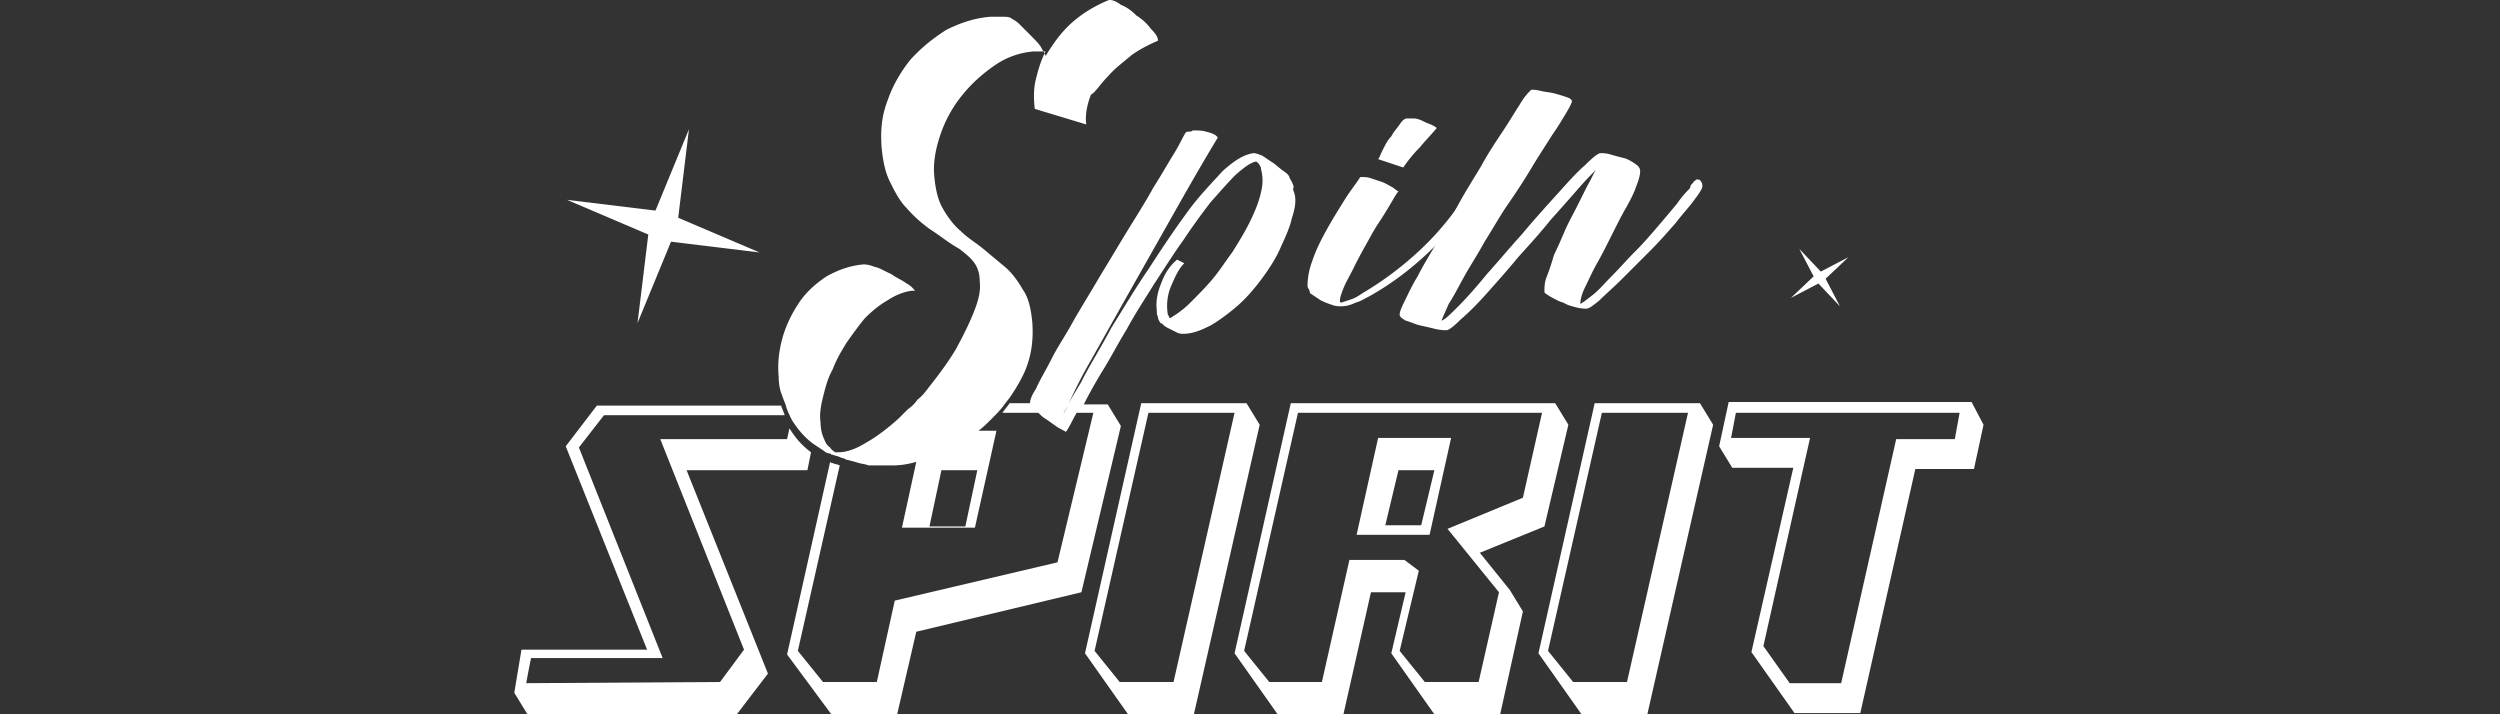 <svg xmlns="http://www.w3.org/2000/svg" width="350" height="100" fill="none"><rect width="100%" height="100%" fill="#333333" stroke="none"/><path fill="#fff" d="m96.456 18.09-1.508 12.396 11.391 4.857-12.396-1.507-4.69 11.39 1.508-12.395-11.39-4.858 12.395 1.508 4.69-11.39ZM251.9 34.84l3.015 3.183 3.852-2.01-3.182 3.015 2.01 3.853-3.015-3.183-3.853 2.01 3.183-3.015-2.01-3.852ZM161.112 4.02a7.127 7.127 0 0 0-2.01-1.842c-.67-.67-1.34-1.173-2.177-1.508-.67-.502-1.173-.67-1.508-.67h-.167c-2.01.838-3.685 1.843-5.193 3.183-1.507 1.34-2.68 3.015-3.685 4.69 0-.335-.335-.67-.67-1.34-.335-.503-.837-1.005-1.507-1.675l-1.508-1.508c-.503-.502-1.005-.67-1.173-.837-.335-.168-.67-.168-1.34-.168h-1.507c-2.178.168-4.188.838-6.198 1.843-1.842 1.172-3.517 2.512-5.025 4.187-1.34 1.675-2.512 3.685-3.182 5.695-.838 2.178-1.006 4.188-.838 6.533.167 1.843.502 3.518 1.173 4.858.67 1.34 1.34 2.68 2.345 3.685 1.005 1.172 2.177 2.177 3.35 3.015 1.34.837 2.512 1.842 4.02 2.68.837.67 1.507 1.172 2.01 1.842.502.67.837 1.508.837 2.68.168 1.34-.167 2.68-.837 4.356-.67 1.675-1.508 3.35-2.513 5.192-1.005 1.675-2.345 3.518-3.685 5.193-.502.67-1.005 1.34-1.675 1.842a5.09 5.09 0 0 1-1.34 1.34l-1.34 1.34c-1.507 1.34-3.015 2.513-4.523 3.35-1.34.838-2.68 1.34-3.852 1.34h-.503c-.167-.167-.502-.334-.67-.67-.335-.167-.67-.67-.837-1.172-.335-.67-.503-1.507-.503-2.345-.167-1.005 0-2.178.335-3.518.335-1.34.67-2.68 1.34-3.852.503-1.34 1.173-2.513 2.01-3.853.838-1.172 1.675-2.345 2.513-3.35 1.005-1.005 2.01-1.842 3.183-2.512 1.005-.67 2.177-1.173 3.35-1.34h.502c-.167-.168-.502-.67-1.172-1.005-.67-.503-1.508-.838-2.178-1.34-.838-.336-1.508-.838-2.345-1.006-.838-.335-1.34-.335-1.508-.335-2.01.168-3.685.838-5.192 1.675-1.508 1.006-2.848 2.178-3.853 3.686-1.005 1.507-1.842 3.182-2.345 5.025-.502 1.842-.67 3.685-.502 5.36 0 1.005.167 1.842.502 2.68.168.502.335.837.503 1.34.167.67.502 1.34.837 2.01.838 1.34 1.843 2.513 3.015 3.35l1.508 1.005c.167.168.502.335.837.335.168.168.168.168.335.168.335.167.67.167 1.005.335.335.167.67.167.838.335.67.167 1.34.335 1.842.502.67.168 1.005.168 1.34.335h3.351c1.172 0 2.177-.167 3.35-.502l-2.01 9.212h10.217l3.015-13.568h-2.512c.67-.502 1.172-1.005 1.675-1.507.67-.67 1.34-1.34 1.842-2.01.335-.503.67-.838 1.005-1.34.67-1.005 1.173-1.843 1.675-2.848 1.173-2.345 1.508-4.857 1.341-7.37-.168-1.842-.503-3.517-1.341-4.69-.67-1.172-1.507-2.345-2.512-3.183l-3.015-2.512c-1.005-.838-2.178-1.508-3.183-2.513-1.005-.837-1.842-2.01-2.512-3.182-.67-1.173-1.005-2.68-1.173-4.523-.167-1.842.168-3.685.838-5.695a17.793 17.793 0 0 1 3.015-5.528c1.34-1.675 2.847-3.015 4.522-4.187a11.089 11.089 0 0 1 5.528-2.01h1.675c-.67 1.34-1.005 2.512-1.34 3.852-.335 1.34-.335 2.68-.167 4.188l7.202 2.177c-.167-1.507.168-2.847.67-4.187.503-.168 1.34-1.508 2.345-2.513 1.005-1.172 2.178-2.01 3.35-3.015 1.173-.837 2.513-1.507 3.685-2.01 0-.502-.335-1.005-1.005-1.675Zm-24.288 61.81-1.675 7.872h-5.025l1.675-7.873h5.025Z"/><path fill="#fff" d="M180.878 30.486c-.335 1.507-1.005 2.847-1.675 4.355-.67 1.507-1.675 3.015-2.68 4.355-1.005 1.34-2.177 2.68-3.35 3.685s-2.513 2.01-3.685 2.68c-1.34.67-2.513 1.173-3.853 1.173-.167 0-.502 0-.837-.168l-1.005-.502c-.335-.168-.67-.335-.838-.503-.167-.167-.335-.335-.502-.335-.168-.335-.335-.502-.335-.837-.168-.335-.168-.67-.168-1.005-.167-1.34.168-2.68.67-3.853.503-1.34 1.173-2.345 2.178-3.183l1.005.503c-.838.837-1.34 2.01-1.843 3.182-.502 1.173-.67 2.513-.502 3.686 0 .167 0 .335.167.502 0 .168.168.335.168.335.837-.502 1.842-1.172 2.847-2.177 1.005-1.005 2.01-2.01 3.015-3.183 1.005-1.173 1.843-2.513 2.848-3.853.837-1.34 1.675-2.68 2.345-4.02.67-1.34 1.173-2.512 1.508-3.685.335-1.172.502-2.177.335-3.182 0-.335-.168-.67-.168-1.005-.167-.335-.335-.67-.67-.838-.837.168-1.675.838-2.848 1.843-1.005 1.005-2.177 2.345-3.517 3.852a91.836 91.836 0 0 0-3.853 5.36c-1.34 1.843-2.68 4.02-4.02 6.03-1.34 2.178-2.68 4.188-3.852 6.366-1.34 2.177-2.345 4.187-3.518 6.03-1.005 1.675-1.843 3.182-2.513 4.522h3.351l1.842 3.016-5.528 23.283-23.115 5.527-2.68 11.558h-9.213l-6.198-8.375 6.031-26.968c.167.167.167.167.335.167.335.168.67.168 1.005.335l-5.863 25.963 3.518 4.355h7.537l2.513-11.39 22.78-5.36 5.025-20.938h-2.345c-.67 1.172-1.005 2.01-1.507 2.68-.168-.168-.67-.335-1.173-.67-.502-.335-1.172-.838-1.675-1.173-.335-.167-.67-.502-1.005-.837h-5.025c.335-.503.67-.838 1.005-1.34h2.848c0-.335.167-1.005.837-2.01.503-1.173 1.34-2.513 2.178-4.188.837-1.675 2.01-3.35 3.182-5.527 1.173-2.01 2.513-4.188 3.686-6.198 1.34-2.178 2.512-4.188 3.852-6.365 1.34-2.178 2.513-4.02 3.518-5.863 1.172-1.842 2.01-3.35 2.847-4.69.838-1.34 1.34-2.512 1.675-3.015.168-.168.335-.168.503-.168.167 0 .335 0 .502-.167.67 0 1.34 0 1.843.167.67.168 1.34.335 1.675.838-2.345 3.853-4.523 7.705-6.7 11.558l-6.533 11.558-4.523 8.04c-1.172 2.01-2.177 4.02-3.182 6.197-.168.503-.503.838-.67 1.34.167-.335.502-.837.67-1.34.502-1.005 1.172-2.01 1.842-3.182 1.173-2.345 2.681-4.69 4.188-7.538 1.675-2.68 3.35-5.528 5.193-8.208 1.842-2.847 3.517-5.36 5.36-7.872 1.675-2.345 3.517-4.188 5.025-5.863 1.675-1.508 3.015-2.345 4.355-2.512.335 0 .67.167 1.173.335l1.507 1.005c.503.335 1.005.837 1.508 1.172.502.335.837.67.837 1.005.168.168.168.335.335.503 0 .167.168.335.168.502 0 0 .167.168 0 .335v.335c.502 1.005.335 2.345-.168 3.853Zm2.178 9.548c0-1.005.167-2.178.67-3.518.502-1.508 1.172-2.848 2.01-4.355.837-1.508 1.675-2.848 2.512-4.188.838-1.34 1.675-2.345 2.178-3.182h.335c.335 0 .67 0 1.172.167l1.508.503c.502.167 1.005.502 1.34.67.335.167.67.502 1.005.67-.335.335-.67 1.005-1.173 1.842a61.834 61.834 0 0 1-1.675 2.68c-.67 1.005-1.172 2.01-1.842 3.183a60.897 60.897 0 0 0-1.675 3.182c-.503 1.006-1.005 1.843-1.34 2.68-.335.838-.503 1.34-.503 1.843l.168.168 1.507-.503c.503-.167 1.005-.502 1.508-.837a45.853 45.853 0 0 0 8.04-6.03c2.513-2.346 4.69-5.026 6.533-7.873l1.005.502c-1.843 2.848-4.02 5.528-6.533 7.873-2.512 2.345-5.193 4.355-8.208 6.03-.67.335-1.172.67-1.842.838-.67.335-1.34.502-2.01.502-.335 0-.67 0-1.173-.167-.502-.168-1.005-.335-1.675-.67l-1.507-1.005c0-.503-.335-.67-.335-1.005Zm9.882-17.756c.168-.167.335-.67.67-1.34s.67-1.34 1.173-1.842c.335-.67.837-1.173 1.172-1.675.335-.503.67-.838 1.006-.838h1.005c.335 0 .837.168 1.172.335.335.168.67.335 1.173.503.335.167.67.335.837.502-.837 1.005-1.675 1.843-2.345 2.68a19.313 19.313 0 0 0-2.345 2.848l-3.518-1.173Z"/><path fill="#fff" d="m214.211 12.73.168-.167h.167c.168 0 .503 0 1.173.167.67.168 1.172.168 1.842.335.67.168 1.173.335 1.675.503.503.167.838.335.838.67 0 0-.168.502-.67 1.34-.503.838-1.173 2.01-2.01 3.183-.838 1.34-1.843 2.847-2.848 4.522a90.182 90.182 0 0 1-3.35 5.193c-1.172 1.675-2.177 3.517-3.35 5.36-1.005 1.842-2.01 3.35-2.847 4.858-.838 1.507-1.508 2.847-2.178 3.852-.502 1.173-.837 1.843-1.005 2.345.503-.167 1.173-.837 2.345-2.01 1.173-1.172 2.513-2.68 4.02-4.523 1.508-1.674 3.183-3.685 4.858-5.527 1.675-2.01 3.35-3.853 4.857-5.528 1.508-1.675 2.848-3.182 4.021-4.187 1.172-1.173 1.842-1.675 2.177-1.675.335 0 .67 0 1.34.167.503.168 1.173.335 1.843.503.67.167 1.172.502 1.675.837.502.335.67.67.67 1.005 0 .503-.168 1.173-.503 2.01-.335 1.005-.837 2.01-1.507 3.183-.67 1.172-1.34 2.512-2.01 3.852-.67 1.34-1.34 2.68-2.01 3.853-.67 1.172-1.173 2.345-1.675 3.35-.503 1.005-.67 1.843-.67 2.345.335-.167 1.005-.67 1.842-1.34.838-.67 1.675-1.675 2.68-2.68 1.005-1.005 2.01-2.178 3.183-3.35 1.172-1.173 2.177-2.345 3.182-3.518a279.437 279.437 0 0 0 2.68-3.182 12.751 12.751 0 0 1 1.675-2.01s.168-.168.168-.335c0-.168.167-.335.335-.503.167-.167.167-.335.335-.335l.167-.167c.335 0 .503 0 .67.335.168.167.168.502.168.67 0 .167-.335.837-1.005 1.675-.67 1.005-1.675 2.01-2.68 3.35-1.173 1.34-2.345 2.68-3.685 4.02l-3.853 3.852c-1.172 1.173-2.345 2.178-3.182 3.016-1.005.837-1.508 1.172-1.843 1.172-.167 0-.67 0-1.34-.167-.67-.168-1.34-.335-1.843-.67-.67-.168-1.172-.503-1.842-.838-.503-.335-.838-.502-.838-.67 0-.67 0-1.34.335-2.178.335-.837.67-1.842 1.005-3.015.503-1.005 1.005-2.177 1.508-3.35.502-1.172 1.172-2.345 1.675-3.35l1.508-3.015c.502-.837.837-1.675 1.172-2.177-.502.502-1.34 1.34-2.513 2.68a387.288 387.288 0 0 1-3.852 4.355c-1.34 1.675-2.848 3.35-4.523 5.192-1.507 1.843-3.015 3.518-4.355 5.026-1.34 1.507-2.512 2.68-3.685 3.685-1.005 1.005-1.675 1.507-2.01 1.507-.335 0-.67 0-1.508-.167-.67-.168-1.34-.335-2.177-.503-.67-.167-1.34-.502-2.01-.67-.503-.335-.838-.502-.838-.837 0-.335.168-.838.67-1.843.503-1.005 1.005-2.177 1.843-3.517.67-1.34 1.675-3.016 2.68-4.69 1.005-1.676 2.01-3.518 3.015-5.36 1.005-1.843 2.178-3.686 3.183-5.36 1.005-1.843 2.01-3.35 3.015-4.858 1.005-1.508 1.675-2.68 2.345-3.686.67-1.172 1.172-1.675 1.507-2.01Zm-100.67 50.587c-1.34-1.005-2.178-2.01-3.015-3.35l-.335 1.507H92.436l11.725 29.48-3.35 4.523-27.136.168c.168-1.005.503-2.68.67-3.518H92.77l-11.725-29.48 3.518-4.523h25.293c-.168-.503-.335-.838-.503-1.34H83.558l-4.355 5.695 11.39 28.476H73.005L72 96.985 73.843 100h29.313l4.355-5.695-11.39-28.476h16.918l.502-2.512Zm62.815-3.853L167.143 100h-9.213l-6.03-8.543 7.873-35.008h14.74l1.843 3.015Zm-3.518-1.675h-12.06l-7.538 33.334 3.518 4.355h7.537l8.543-37.689Zm43.383 15.913-9.045 3.685 4.188 5.193 1.842 3.015L210.024 100h-9.213l-6.03-8.543 2.01-8.542h-4.858L188.081 100h-9.213l-6.03-8.543 7.873-35.008h37.018l1.843 3.015-3.351 14.238Zm-.335-15.913h-34.17l-7.538 33.334 3.518 4.355h7.37l3.852-17.086h7.705l2.011 1.508-2.681 11.222c1.341 1.675 2.178 2.68 3.518 4.356h7.538l2.847-12.563-7.202-8.878 10.552-4.355 2.68-11.893Zm-15.745 17.086h-10.218l3.015-13.568h10.218l-3.015 13.568Zm-1.172-1.34 1.842-7.706h-5.025l-1.843 7.706h5.026Zm40.87-14.071L230.627 100h-9.213l-6.03-8.543 7.872-35.008h14.741l1.842 3.015Zm-3.517-1.675h-12.06l-7.538 33.334 3.517 4.355h7.538l8.543-37.689Zm41.373 1.675-1.34 6.198h-8.208l-7.705 34.17h-9.212l-6.031-8.542 5.863-25.796h-8.543l-1.842-3.015 1.34-6.197h34.003l1.675 3.182Zm-3.35-1.675h-31.323l-.67 3.518h11.055l-6.533 29.145 3.686 5.193h7.202l7.705-34.17h8.208l.67-3.686Z"/></svg>